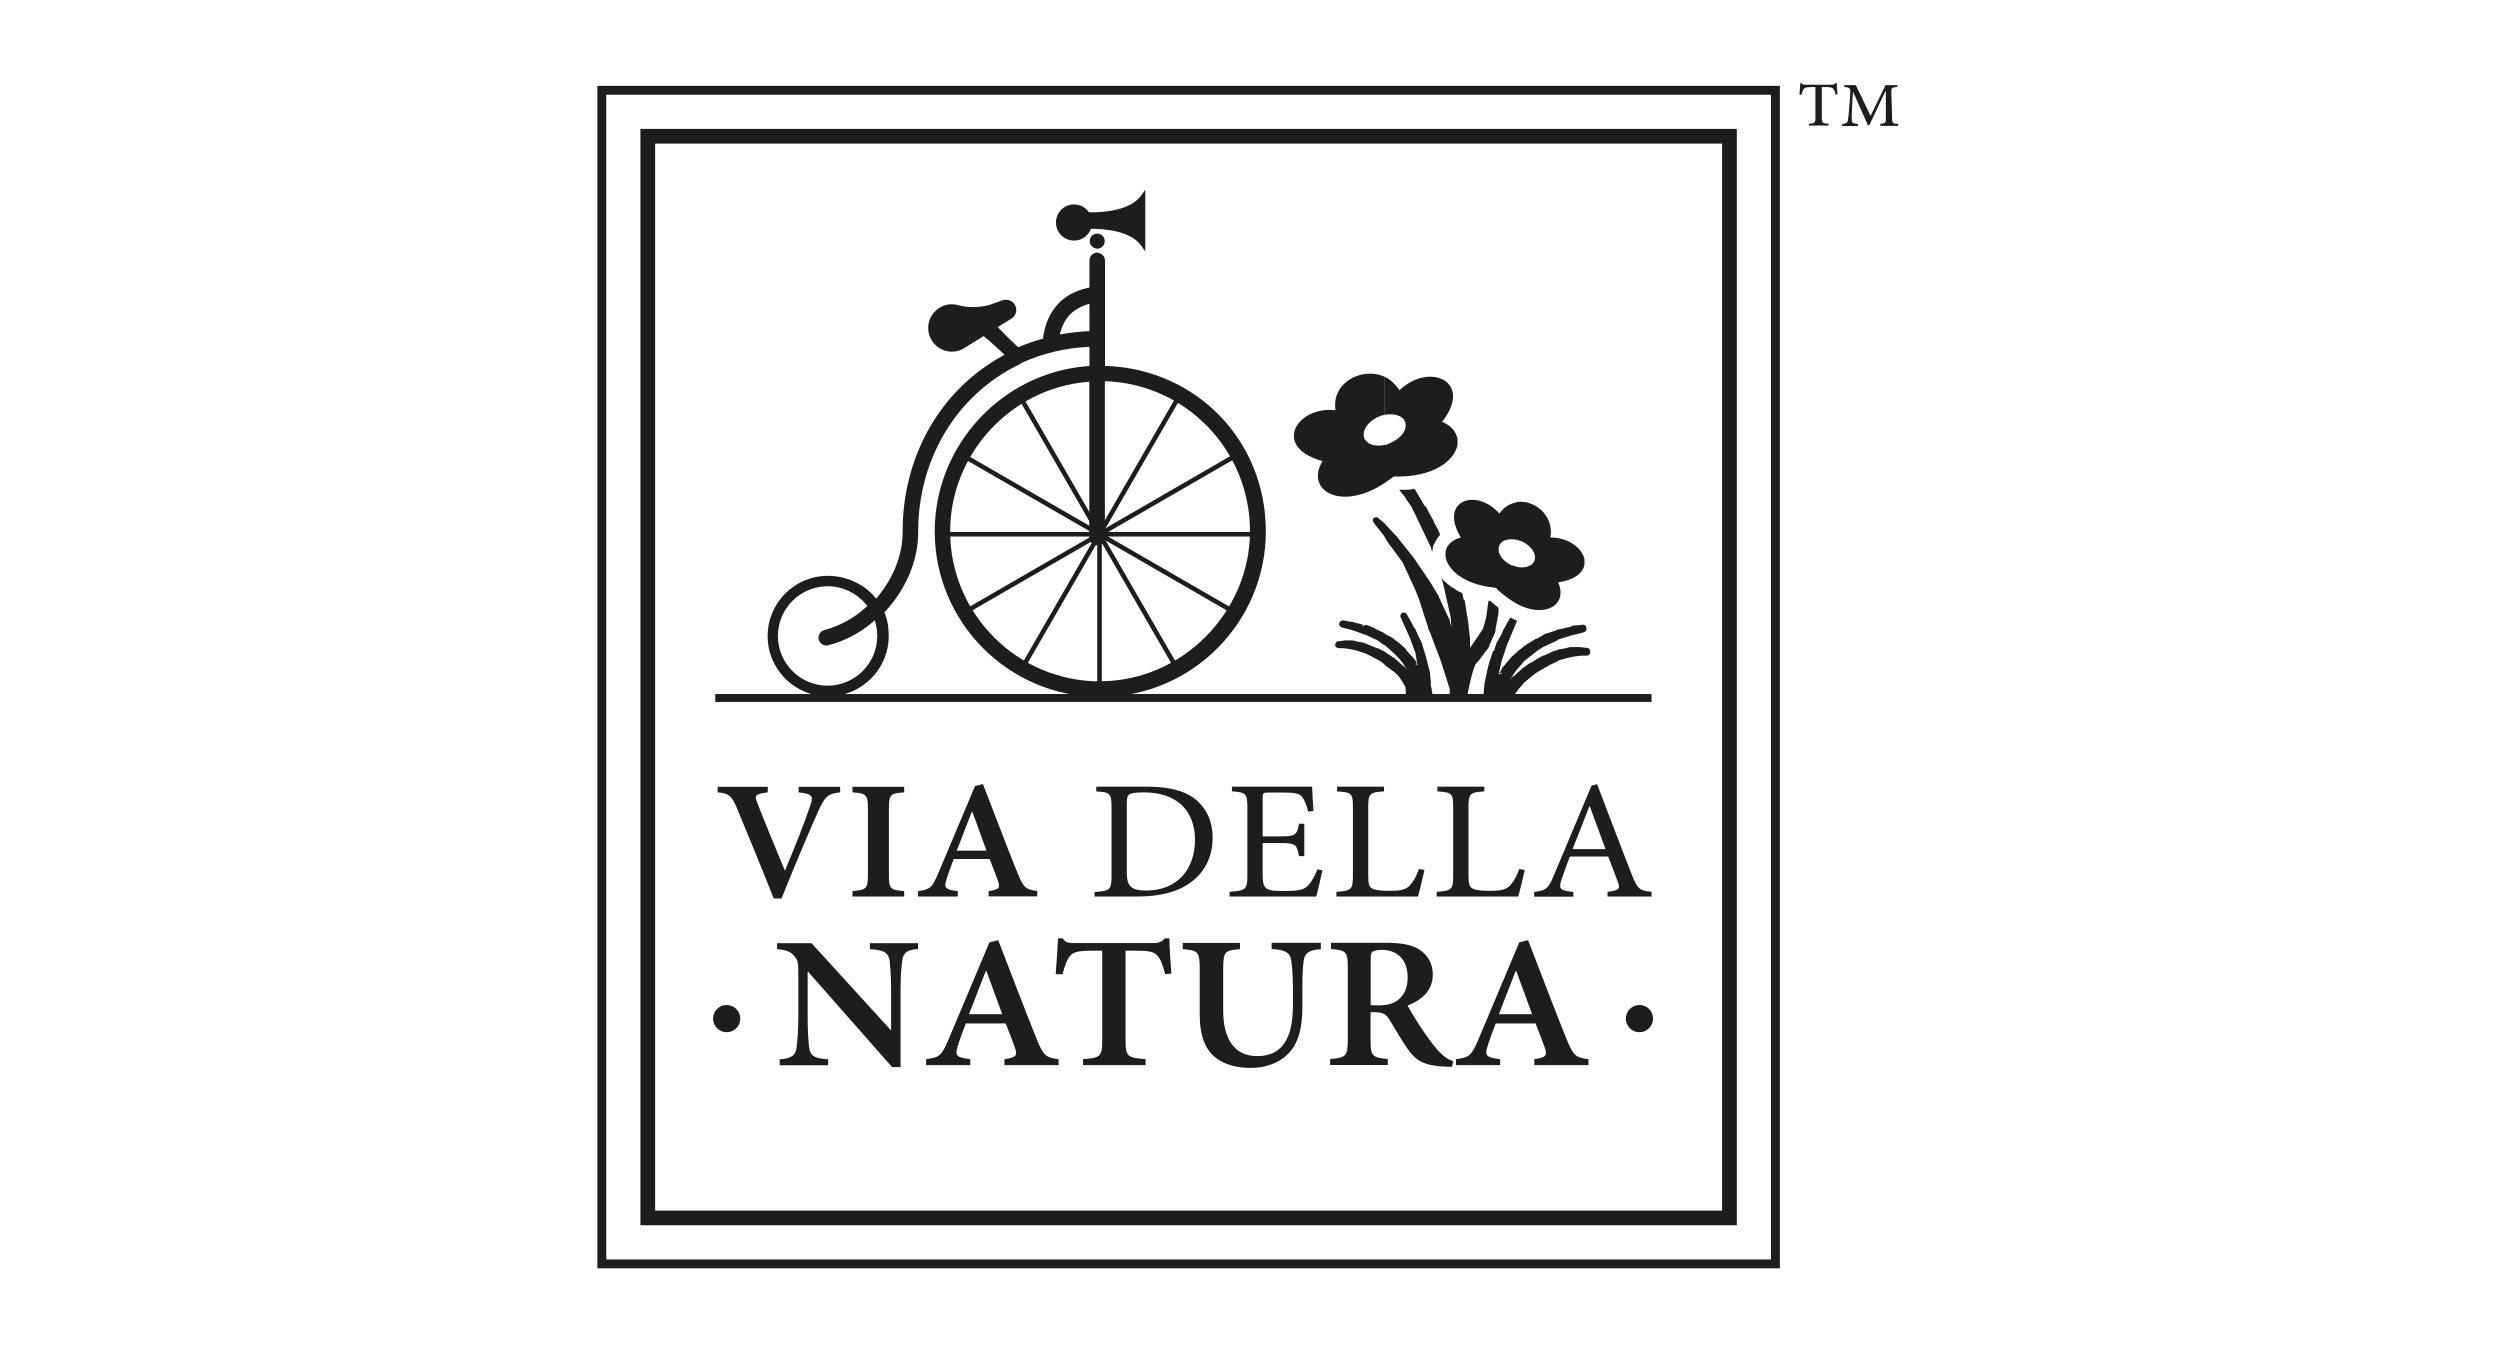<?xml version="1.0" encoding="UTF-8"?>
<svg xmlns="http://www.w3.org/2000/svg" id="Livello_1" data-name="Livello 1" viewBox="0 0 180 97">
  <defs>
    <style> .cls-1 { stroke-width: 1.06px; } .cls-1, .cls-2 { fill: none; stroke: #1d1d1b; stroke-miterlimit: 10; } .cls-3, .cls-4 { fill: #1d1d1b; } .cls-2 { stroke-width: .64px; } .cls-4 { fill-rule: evenodd; } </style>
  </defs>
  <g id="Via_della_Natura" data-name="Via della Natura">
    <g>
      <polygon class="cls-2" points="91.04 91 127.83 91 127.83 6.5 43.33 6.5 43.33 91 80.94 91 91.04 91"></polygon>
      <polygon class="cls-1" points="86.79 87.69 124.52 87.69 124.52 9.81 46.64 9.81 46.64 87.69 84.27 87.69 86.79 87.69"></polygon>
      <g>
        <circle class="cls-3" cx="52.32" cy="73.34" r=".98"></circle>
        <circle class="cls-3" cx="118.04" cy="73.34" r=".98"></circle>
        <g>
          <path class="cls-3" d="M60.49,57.05c-.85,.1-1.07,.23-1.58,1.36-.4,.89-1.64,3.76-2.64,6.28h-.56c-.88-2.23-2.05-5.05-2.65-6.5-.39-.93-.6-1.07-1.39-1.14v-.4h3.61v.4c-.95,.12-.96,.24-.75,.77,.36,.94,1.35,3.36,1.97,4.84h.03c.7-1.68,1.4-3.43,1.77-4.55,.29-.79,.25-.94-.8-1.06v-.4h2.99v.4Z"></path>
          <path class="cls-3" d="M61.38,64.55v-.39c1-.09,1.11-.16,1.11-1.19v-4.73c0-1.03-.12-1.12-1.11-1.19v-.4h3.72v.4c-1,.07-1.1,.16-1.1,1.19v4.73c0,1.02,.1,1.11,1.1,1.19v.39h-3.72Z"></path>
          <path class="cls-3" d="M71.18,64.55v-.39c.78-.11,.85-.24,.67-.75-.14-.4-.36-.97-.6-1.56h-2.58c-.17,.45-.35,.91-.5,1.4-.22,.66-.16,.8,.79,.91v.39h-2.86v-.39c.84-.11,1.01-.22,1.45-1.27l2.65-6.29,.57-.15c.83,2.12,1.64,4.31,2.49,6.4,.43,1.07,.6,1.2,1.42,1.3v.39h-3.51Zm-1.17-6.1h-.04c-.38,.94-.72,1.89-1.09,2.8h2.15l-1.02-2.8Z"></path>
          <path class="cls-3" d="M82.56,56.64c1.64,0,2.85,.3,3.65,1.03,.65,.58,1.1,1.47,1.1,2.62,0,1.46-.61,2.54-1.59,3.25-.97,.71-2.27,1.01-3.85,1.01h-3.06v-.33c1.11-.07,1.22-.15,1.22-1.18v-4.89c0-1.05-.1-1.1-1.1-1.17v-.34h3.63Zm-1.42,6.32c0,.92,.43,1.16,1.37,1.16,2.41,0,3.53-1.7,3.53-3.65,0-1.25-.49-2.35-1.53-2.92-.58-.34-1.33-.5-2.2-.5-.54,0-.88,.06-1.01,.16-.12,.07-.17,.21-.17,.69v5.06Z"></path>
          <path class="cls-3" d="M95.22,62.63c-.08,.4-.34,1.55-.45,1.92h-6.24v-.34c1.18-.09,1.28-.18,1.28-1.18v-4.84c0-1.08-.1-1.13-1.11-1.22v-.33h5.77c0,.29,.06,1.12,.1,1.75l-.38,.05c-.12-.51-.25-.78-.41-1.03-.18-.27-.53-.35-1.46-.35h-.98c-.4,0-.43,.04-.43,.39v2.77h1.22c1.18,0,1.24-.1,1.4-.91h.38v2.33h-.38c-.17-.87-.26-.94-1.39-.94h-1.23v2.3c0,.57,.08,.84,.31,.99,.25,.16,.7,.16,1.35,.16,.98,0,1.35-.1,1.63-.41,.22-.24,.47-.66,.65-1.14l.38,.05Z"></path>
          <path class="cls-3" d="M102.56,62.64c-.08,.38-.35,1.53-.47,1.91h-5.87v-.34c1.09-.07,1.19-.16,1.19-1.19v-4.87c0-1.03-.08-1.1-1.14-1.17v-.34h3.38v.34c-1.02,.07-1.14,.13-1.14,1.17v4.81c0,.66,.06,.9,.3,1.02,.26,.13,.7,.16,1.24,.16,.71,0,1.15-.06,1.45-.38,.23-.24,.47-.63,.66-1.19l.39,.07Z"></path>
          <path class="cls-3" d="M109.78,62.64c-.08,.38-.35,1.53-.47,1.91h-5.87v-.34c1.09-.07,1.19-.16,1.19-1.19v-4.87c0-1.03-.08-1.1-1.14-1.17v-.34h3.38v.34c-1.02,.07-1.14,.13-1.14,1.17v4.81c0,.66,.06,.9,.3,1.02,.26,.13,.7,.16,1.24,.16,.71,0,1.15-.06,1.45-.38,.23-.24,.47-.63,.66-1.19l.39,.07Z"></path>
          <path class="cls-3" d="M115.74,64.55v-.34c.82-.1,.93-.2,.76-.67-.17-.47-.43-1.13-.71-1.87h-2.76c-.21,.55-.4,1.06-.57,1.56-.27,.78-.17,.89,.82,.99v.34h-2.82v-.34c.83-.11,1.01-.18,1.45-1.27l2.68-6.38,.4-.11c.8,2.08,1.67,4.41,2.5,6.51,.4,1.05,.58,1.16,1.42,1.24v.34h-3.17Zm-1.27-6.51h-.03c-.41,1.04-.82,2.11-1.22,3.1h2.38l-1.14-3.1Z"></path>
        </g>
        <g>
          <path class="cls-3" d="M66.13,68.33c-.78,.04-1.09,.23-1.17,.84-.06,.41-.12,1.04-.12,2.26v5.4h-.61l-6.05-6.87h-.03v3.18c0,1.2,.06,1.81,.1,2.22,.07,.64,.35,.85,1.38,.91v.43h-3.49v-.43c.81-.05,1.15-.26,1.22-.87,.04-.45,.12-1.06,.12-2.26v-2.88c0-.92-.01-1.11-.29-1.42-.29-.34-.59-.45-1.24-.5v-.43h2.48l5.69,6.24h.04v-2.71c0-1.22-.07-1.85-.1-2.25-.09-.58-.39-.8-1.43-.85v-.43h3.47v.43Z"></path>
          <path class="cls-3" d="M72.32,76.69v-.43c.86-.12,.95-.27,.75-.84-.16-.45-.4-1.08-.66-1.73h-2.87c-.19,.5-.39,1.01-.56,1.56-.25,.73-.17,.89,.88,1.01v.43h-3.18v-.43c.94-.12,1.12-.24,1.61-1.41l2.95-7,.63-.16c.92,2.36,1.83,4.79,2.77,7.12,.48,1.19,.66,1.34,1.58,1.45v.43h-3.9Zm-1.3-6.78h-.04c-.42,1.04-.81,2.1-1.21,3.11h2.39l-1.14-3.11Z"></path>
          <path class="cls-3" d="M83.89,70.13c-.17-.68-.35-1.1-.56-1.33-.26-.27-.58-.35-1.51-.35h-.78v6.48c0,1.12,.13,1.23,1.44,1.33v.43h-4.5v-.43c1.24-.09,1.38-.2,1.38-1.33v-6.48h-.65c-1.18,0-1.45,.12-1.66,.38-.22,.23-.37,.66-.55,1.31h-.49c.06-.92,.14-1.88,.17-2.58h.33c.22,.31,.4,.34,.81,.34h5.76c.37,0,.55-.08,.79-.34h.33c0,.58,.07,1.71,.14,2.54l-.48,.03Z"></path>
          <path class="cls-3" d="M95.11,68.34c-.82,.04-1.17,.28-1.24,.8-.06,.39-.1,.92-.1,1.99v1.34c0,1.49-.25,2.64-1.07,3.45-.66,.65-1.64,.97-2.64,.97-.91,0-1.79-.19-2.46-.68-.82-.61-1.22-1.61-1.22-3.19v-3.26c0-1.26-.13-1.33-1.22-1.42v-.45h4.12v.45c-1.08,.08-1.21,.16-1.21,1.42v2.99c0,2.08,.82,3.29,2.46,3.29,1.84,0,2.56-1.37,2.56-3.63v-1.29c0-1.06-.07-1.6-.13-2.02-.09-.49-.4-.72-1.4-.77v-.45h3.54v.45Z"></path>
          <path class="cls-3" d="M104.53,76.81c-.12,0-.29-.01-.45-.01-1.56-.07-2.13-.42-2.74-1.29-.42-.6-.86-1.37-1.28-2.06-.23-.41-.49-.57-1.05-.57h-.33v2.04c0,1.11,.13,1.23,1.24,1.33v.43h-4.15v-.43c1.11-.09,1.27-.2,1.27-1.33v-5.29c0-1.11-.13-1.22-1.21-1.3v-.45h3.88c1.18,0,1.9,.13,2.48,.49,.58,.37,.97,.96,.97,1.8,0,1.18-.82,1.84-1.82,2.23,.23,.42,.78,1.33,1.21,1.94,.52,.74,.82,1.15,1.14,1.45,.33,.35,.6,.51,.94,.61l-.09,.41Zm-5.37-4.42c.66,0,1.14-.11,1.47-.37,.5-.39,.72-.93,.72-1.64,0-1.45-.92-1.99-1.84-1.99-.37,0-.59,.07-.69,.13-.1,.08-.13,.23-.13,.54v3.32h.48Z"></path>
          <path class="cls-3" d="M110.47,76.69v-.43c.86-.12,.95-.27,.75-.84-.16-.45-.4-1.08-.66-1.73h-2.87c-.19,.5-.39,1.01-.56,1.56-.25,.73-.17,.89,.88,1.01v.43h-3.18v-.43c.94-.12,1.12-.24,1.61-1.41l2.95-7,.63-.16c.92,2.36,1.83,4.79,2.77,7.12,.48,1.19,.66,1.34,1.58,1.45v.43h-3.9Zm-1.3-6.78h-.04c-.42,1.04-.81,2.1-1.21,3.11h2.39l-1.14-3.11Z"></path>
        </g>
      </g>
      <g>
        <g>
          <path class="cls-4" d="M107.79,42.43c.5,.44,.95,.78,1.45,1.06v-2.67c-.17-.06-.28-.11-.39-.11-.72-.33-1.11-.95-.89-1.45,.17-.39,.67-.5,1.28-.39v-2.72c-.5,.11-.95,.33-1.28,.83-1.67-1.89-4.39-.95-2.78,1.72-2.11,.56-1.17,3.28,2.45,3.61,.11,.06,.11,0,.17,.11Zm1.45-3.56c.11,.06,.22,.06,.33,.11,.72,.33,1.11,.95,.89,1.45-.17,.33-.67,.5-1.22,.39v2.67c2,1.06,3.67,.06,2.95-1.56,1.17-.17,1.78-.67,1.89-1.28v-.39c-.17-.78-1.11-1.56-2.45-1.56,.28-1.61-1.17-2.72-2.39-2.56v2.72Z"></path>
          <g>
            <path class="cls-3" d="M101.67,36.59l.28,.56,.95,2,.11,.22,.11,.39c0-.17,.06-.28,.06-.44,.06-.11,.11-.22,.17-.33,.06-.11,.11-.17,.17-.28,.06-.06,.11-.11,.17-.22l-.17-.39-.28-.5v-.06l-.22-.39-.39-.72h-.06l-.61-1.06-.11-.17-.44,.06h-.67l.39,.5,.56,.83Z"></path>
            <path class="cls-3" d="M107.95,48.53h-.04v.06s-.01-.06-.01-.06h.01l.04-.22,.17-.72,.39-1.17,.72-1.72c-.11-.06-.28-.11-.44-.22h-.06l-.5,.89-.11,.28-.28,.5-.06,.06-.22,.67h-.06l-.28,.83-.17,.67v.06l-.17,.78v.06l-.06,.61v.39s1,.16,1.28,.11c.28-.11,.61-.22,.95-.33v-.06l.33-.44,.39-.44,.61-.5,.22-.17,.28-.17,.67-.39,.61-.28,.06-.06,.61-.17,.5-.11,.5-.06h.39c.17,0,.28-.11,.28-.28s-.11-.28-.22-.28l-.56-.06h-.67l-.44,.11h-.06l-.33,.06-.28,.11h-.06l-.72,.33h-.06l-.5,.28-.33,.22h-.06l-.56,.39-.67,.61h-.06l-.22,.28,.39-.61,.33-.39,.33-.39,.78-.61,.06-.06,.5-.33,.95-.44,.17-.11,.89-.28,.89-.22c.17-.06,.28-.17,.22-.33,0-.17-.17-.28-.28-.22l-.72,.06s-.06,0-.06,.06l-.95,.22h-.11c0,.06-.06,.06-.06,.06l-.67,.22h-.06l-.67,.39h-.06l-.72,.44-.5,.39s-.06,0-.06,.06l-.44,.39-.06,.06-.56,.67s-.06,0-.06,.06l-.11,.22-.17,.28c0-.06,.06-.11,.17-.11h.17"></path>
            <path class="cls-3" d="M101.95,47.77c.06,0,.11,0,.11,.06l-.11-.22-.17-.22-.56-.61v-.06l-.44-.39-.44-.33s0-.06-.06-.06l-.61-.33-.06-.06-.61-.28s0-.06-.06-.06l-.56-.22h-.06l-.11,.06-.11,.06c0-.06,.06-.11,.11-.11l-.83-.22h-.06l-.61-.11c-.17,0-.28,.11-.28,.22-.06,.11,.06,.22,.17,.28l.83,.22,.78,.28,.17,.06,.83,.39,.44,.33h.06l.67,.61,.33,.33,.28,.33,.33,.56-.17-.22c0-.06-.06-.06-.06-.06l-.56-.5q-.06,0-.06-.06l-.5-.33-.33-.22-.44-.22h-.06s-.67-.28-.67-.28l-.28-.11-.28-.06h-.06l-.44-.11h-.56l-.5,.06c-.11,0-.22,.11-.22,.28,0,.11,.11,.22,.28,.22h.33l.44,.06,.5,.11,.5,.17h.06l.56,.28,.61,.33,.22,.17,.17,.17,.61,.44,.33,.33,.28,.44,.17,.28,.06,.93,.04-.07c.22,.06,.32-.03,.55,.03,.33,.17,.74-.05,1.13,.01,.06,0,.17,.06,.22,.06-.06-.44-.11-.95-.17-1v-.33l-.06-.56v-.11l-.17-.61v-.06l-.17-.61-.22-.72v-.06l-.28-.56-.22-.5-.17-.22v-.06l-.44-.78c-.06-.11-.22-.17-.33-.11-.11,.06-.17,.22-.11,.33l.67,1.5,.39,1.06,.11,.67,.06,.22-.06-.06h-.11"></path>
            <path class="cls-3" d="M107.23,46.54v-.06l.44-1v-.11l.22-1.22v-.39c-.22-.17-.39-.33-.61-.5h-.11l-.17,1.22-.22,.78-.44,.67-.5,.72v-.67l-.11-1v-.06l-.28-1.72h-.06l-.11-.5c-.28-.11-.44-.22-.67-.39h-.06l-.06-.06c-.11-.11-.28-.17-.33-.28-.17-.11-.28-.22-.39-.39l.11,.33,.56,2.5,.06,.72-.11-.39v-.06l-.78-1.67v-.06l-.11-.17-.5-.83-1.06-1.56-.11-.17-1.28-1.61s0-.06-.06-.06l-.83-.89-.39-.33c-.06-.11-.22-.11-.33-.06-.11,.06-.11,.22-.06,.33l.78,1,.22,.39,1.11,1.5,.61,1.33,.33,.72,.22,.56,.67,2.06v.06l.17,.39,.5,1.33,.22,.56,.67,2.11v.31c0,.06,.11,.11,.17,.11v.06h.95c.11,0,.17-.03,.17-.14,.17-.78,.28-1.45,.56-2.11l.28-.33,.67-.89q.06-.06,.06-.11Z"></path>
          </g>
          <path class="cls-4" d="M99.72,32.03c-.72,.17-1.33-.06-1.5-.5-.17-.56,.28-1.22,1.11-1.56,.11-.06,.22-.06,.39-.11v-2.72c-1.67-.78-3.89,.44-3.56,2.39-1.67-.17-2.95,.78-3,1.78v.17c.06,.67,.67,1.33,2.06,1.72-1.28,2.11,1.33,3.67,4.5,1.56v-2.72Zm.72,2.28c2.72,.06,4.28-1.11,4.5-2.28v-.44c-.11-.5-.44-.95-1.11-1.22,2.28-2.89-.89-4.34-3.06-2.28-.33-.44-.67-.78-1.06-.95v2.72c.67-.11,1.28,.06,1.45,.5,.22,.56-.28,1.22-1.11,1.56-.11,.06-.22,.11-.33,.11v2.72c.17-.11,.33-.22,.56-.39q.06-.06,.17-.06Z"></path>
        </g>
        <rect class="cls-3" x="51.5" y="49.97" width="67.41" height=".57"></rect>
        <g>
          <g>
            <path class="cls-3" d="M78.44,24.98v1.38h-.15c-6.16,.49-10.99,5.71-10.99,11.9,0,6.57,5.35,11.92,11.92,11.92s11.92-5.35,11.92-11.92-5.02-11.64-11.42-11.91h-.16v-7.57c0-.29-.16-.48-.46-.57l-.12-.03-.11,.03c-.25,.06-.43,.28-.43,.54v1.95l-.13,.03c-.91,.2-1.65,.61-2.19,1.22-.68,.76-.92,1.68-1.01,2.32v.11s-.12,.03-.12,.03c-.55,.16-1.08,.34-1.58,.55l-.1,.04-.69-.65-.78-.8,.79-.49h0s.15-.09,.15-.09c.33-.18,.47-.56,.35-.9-.13-.38-.57-.58-.95-.45l-.93,.33c-.39,.11-.79,.16-1.18,.16-.43,0-.77-.06-.98-.11-.07-.02-.12-.04-.18-.05h0c-1.09-.25-2.08,.6-2.08,1.66,0,.94,.77,1.71,1.71,1.71,.32,0,.62-.09,.89-.26l.08-.05h0s1.31-.81,1.31-.81l.46,.38,1.05,.96-.2,.11c-4.47,2.5-7.14,7.22-7.14,12.63v.05c0,1.58-.63,3.22-1.78,4.62l-.12,.15-.13-.15c-.81-.93-2.07-1.49-3.36-1.49-2.39,0-4.33,1.95-4.33,4.34,0,2.39,1.95,4.34,4.35,4.34s4.37-1.95,4.37-4.34c0-.63-.09-1.16-.27-1.61l-.04-.1,.07-.08c1.52-1.65,2.36-3.68,2.36-5.7v-.05c0-5.23,2.78-9.83,7.24-12l.28-.17c1.47-.65,3.02-1.02,4.63-1.11h.17Zm.56-8.16c-.3,0-.54,.24-.54,.54,0,.24,.17,.46,.41,.52l.12,.03,.12-.02c.25-.05,.43-.27,.43-.53,0-.3-.24-.54-.54-.54Zm-19.41,32.55c-1.98,0-3.58-1.61-3.58-3.58,0-1.98,1.61-3.58,3.58-3.58,1.07,0,2.08,.48,2.76,1.3l.1,.12-.12,.11c-.86,.78-1.9,1.34-2.98,1.63-.15,.04-.27,.13-.34,.26-.08,.13-.1,.28-.06,.43,.08,.29,.39,.48,.69,.4,1.15-.3,2.21-.85,3.15-1.63l.2-.17,.06,.25c.08,.3,.11,.59,.11,.88,0,1.98-1.61,3.58-3.58,3.58Zm19.62-.31c-5.95,0-10.8-4.84-10.8-10.8,0-5.54,4.32-10.27,9.84-10.76l.18-.02v11.22c0,.31,.25,.56,.56,.56s.56-.25,.56-.56v-11.25h.17c5.76,.28,10.28,5.02,10.28,10.8s-4.85,10.8-10.8,10.8Zm-2.91-24.97l.07-.25c.13-.45,.34-.82,.61-1.13,.31-.34,.73-.6,1.24-.77l.22-.07v1.98h-.16c-.56,.03-1.14,.09-1.72,.19l-.26,.04Z"></path>
            <path class="cls-3" d="M82.46,18.1l-.3-.42c-.75-1.05-2.6-1.21-3.64-1.21-.38,0-.63,.02-.63,.02l-.18,.02v-1.26l.18,.02s.25,.02,.63,.02c1.04,0,2.89-.16,3.64-1.21l.3-.42v4.44Z"></path>
            <path class="cls-3" d="M77.33,17.32c-.72,0-1.3-.58-1.3-1.3s.58-1.3,1.3-1.3,1.3,.58,1.3,1.3-.58,1.3-1.3,1.3Z"></path>
          </g>
          <g>
            <rect class="cls-3" x="79" y="38.47" width=".33" height="11.41"></rect>
            <rect class="cls-3" x="81.85" y="37.7" width=".33" height="11.41" transform="translate(-10.72 46.82) rotate(-30)"></rect>
            <rect class="cls-3" x="83.94" y="35.62" width=".33" height="11.41" transform="translate(6.27 93.5) rotate(-60)"></rect>
            <rect class="cls-3" x="79.17" y="38.3" width="11.41" height=".33"></rect>
            <rect class="cls-3" x="78.4" y="35.45" width="11.41" height=".33" transform="translate(-6.54 46.86) rotate(-30.02)"></rect>
            <rect class="cls-3" x="76.32" y="33.36" width="11.41" height=".33" transform="translate(11.98 87.8) rotate(-60.01)"></rect>
            <rect class="cls-3" x="79" y="27.06" width=".33" height="11.41"></rect>
            <rect class="cls-3" x="76.15" y="27.82" width=".33" height="11.41" transform="translate(-6.54 42.65) rotate(-30)"></rect>
            <rect class="cls-3" x="74.06" y="29.91" width=".33" height="11.41" transform="translate(6.27 82.09) rotate(-60)"></rect>
            <rect class="cls-3" x="67.76" y="38.3" width="11.41" height=".33"></rect>
            <rect class="cls-3" x="68.52" y="41.15" width="11.41" height=".33" transform="translate(-10.71 42.68) rotate(-30.02)"></rect>
            <rect class="cls-3" x="70.61" y="43.24" width="11.41" height=".33" transform="translate(.57 87.8) rotate(-60.01)"></rect>
          </g>
        </g>
      </g>
    </g>
    <g>
      <path class="cls-3" d="M132.17,6.83c-.05-.22-.1-.34-.16-.42-.08-.1-.16-.14-.52-.14h-.32v2.21c0,.36,.04,.41,.49,.43v.13h-1.42v-.13c.43-.03,.47-.07,.47-.43v-2.21h-.28c-.4,0-.5,.04-.56,.14-.06,.08-.11,.21-.16,.41h-.15c.02-.28,.05-.58,.06-.83h.1c.07,.1,.13,.11,.26,.11h1.91c.13,0,.17-.03,.25-.11h.11c0,.2,.02,.55,.05,.81h-.15Z"></path>
      <path class="cls-3" d="M135.38,9.05v-.13c.39-.04,.41-.06,.4-.53v-1.83h-.03l-1.16,2.46h-.1l-1.06-2.39h-.02l-.07,1.27c-.02,.37-.02,.57-.01,.75,0,.21,.12,.25,.44,.28v.14h-1.13v-.14c.27-.03,.37-.08,.41-.27,.02-.15,.06-.36,.09-.83l.07-.93c.04-.57,.01-.6-.42-.64v-.13h.83s1.06,2.21,1.06,2.21l1.08-2.21h.85v.13c-.42,.04-.45,.05-.43,.5l.05,1.64c0,.47,.03,.5,.44,.53v.13h-1.3Z"></path>
    </g>
  </g>
</svg>
